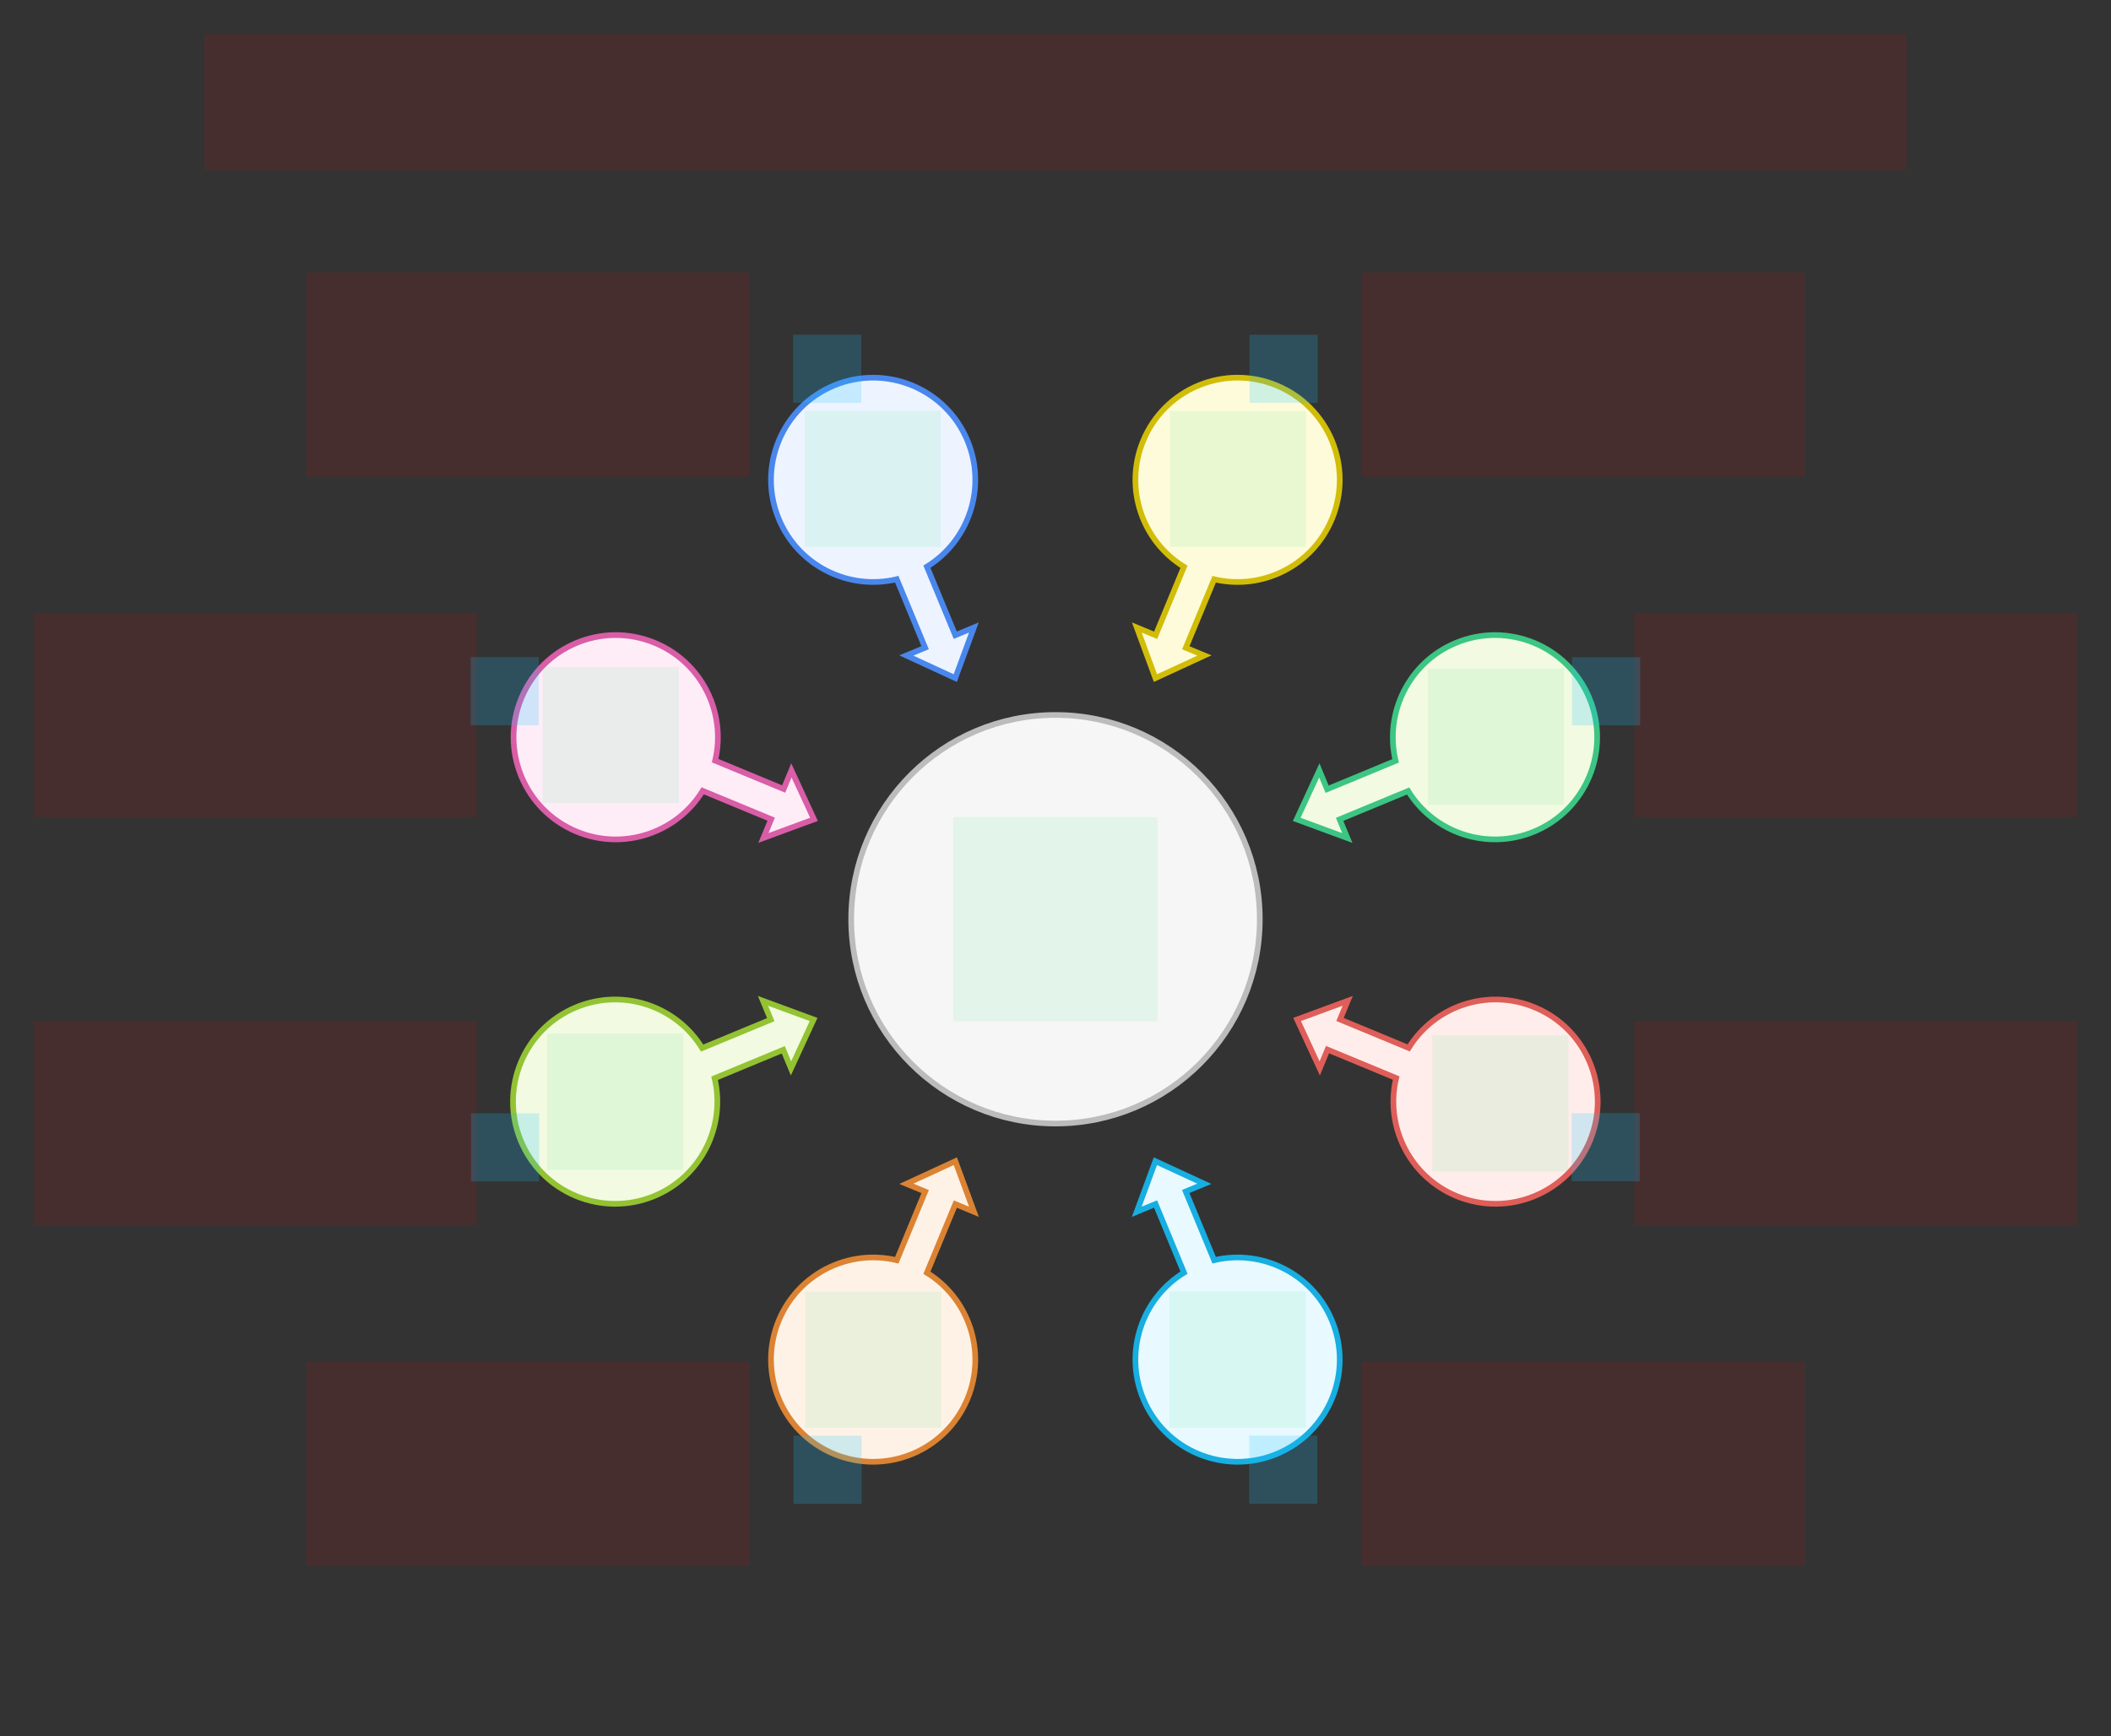<svg width="744" height="612" viewBox="0 0 744 612" fill="none" xmlns="http://www.w3.org/2000/svg">
<rect x="0" y="0" width="744" height="612" fill="#333333" stroke="none"/>
<g id="converge2--family--8">
<path id="tx-rb-8" d="M108 96L264 96V168H108V96Z" fill="#FF0000" fill-opacity="0.1"/>
<path id="tx-rc-7" d="M12 216H168V288H12V216Z" fill="#FF0000" fill-opacity="0.1"/>
<path id="tx-rc-6" d="M12 360H168V432H12L12 360Z" fill="#FF0000" fill-opacity="0.1"/>
<path id="tx-rt-5" d="M108 480H264V552H108V480Z" fill="#FF0000" fill-opacity="0.1"/>
<path id="tx-lt-4" d="M480 480H636V552H480V480Z" fill="#FF0000" fill-opacity="0.1"/>
<path id="tx-lc-3" d="M576 360H732V432H576V360Z" fill="#FF0000" fill-opacity="0.1"/>
<path id="tx-lc-2" d="M576 216H732V288H576V216Z" fill="#FF0000" fill-opacity="0.1"/>
<path id="tx-lb-1" d="M480 96L636 96V168H480V96Z" fill="#FF0000" fill-opacity="0.1"/>
<path id="tx-cb-title" d="M72 12L672 12V60L72 60L72 12Z" fill="#FF0000" fill-opacity="0.1"/>
<g id="lines">
<g id="g-8">
<path id="Vector" d="M343.242 221.163L336.675 238.999L319.42 231.031L326.05 228.285L316.053 204.15C299.146 208.188 281.334 199.468 274.47 182.896C266.862 164.527 275.584 143.468 293.953 135.86C312.322 128.251 333.381 136.974 340.99 155.343C347.844 171.891 341.444 190.623 326.676 199.737L336.678 223.882L343.242 221.163Z" fill="#EDF4FF" stroke="#4987EC" stroke-width="2"/>
</g>
<g id="g-7">
<path id="Vector_2" d="M278.917 271.534L286.885 288.789L269.049 295.356L271.796 288.726L247.661 278.729C238.561 293.54 219.8 299.968 203.229 293.104C184.86 285.495 176.137 264.436 183.746 246.067C191.354 227.699 212.413 218.976 230.782 226.584C247.33 233.439 256.05 251.21 252.052 268.097L276.198 278.098L278.917 271.534Z" fill="#FEECF7" stroke="#D95DA7" stroke-width="2"/>
</g>
<g id="g-6">
<path id="Vector_3" d="M278.778 376.573L286.747 359.318L268.911 352.751L271.657 359.381L247.464 369.402C238.365 354.591 219.604 348.163 203.032 355.027C184.663 362.636 175.94 383.695 183.549 402.064C191.158 420.432 212.216 429.155 230.585 421.547C247.134 414.692 255.853 396.921 251.856 380.034L276.059 370.009L278.778 376.573Z" fill="#F2FAE1" stroke="#93C332" stroke-width="2"/>
</g>
<g id="g-5">
<path id="Vector_4" d="M343.266 427.106L336.699 409.27L319.444 417.239L326.074 419.985L316.053 444.178C299.146 440.139 281.334 448.86 274.47 465.432C266.862 483.8 275.584 504.859 293.953 512.468C312.322 520.076 333.381 511.354 340.989 492.985C347.844 476.436 341.444 457.704 326.676 448.591L336.702 424.387L343.266 427.106Z" fill="#FEF2E6" stroke="#DB8333" stroke-width="2"/>
</g>
<g id="g-4">
<path id="Vector_5" d="M424.459 417.239L407.203 409.27L400.637 427.106L407.267 424.36L417.288 448.553C402.477 457.652 396.049 476.413 402.913 492.985C410.522 511.354 431.581 520.076 449.949 512.468C468.318 504.859 477.041 483.8 469.432 465.431C462.578 448.883 444.806 440.163 427.92 444.161L417.895 419.958L424.459 417.239Z" fill="#E8F9FF" stroke="#17AEE1" stroke-width="2"/>
</g>
<g id="g-3">
<path id="Vector_6" d="M474.992 352.751L457.156 359.318L465.125 376.573L467.871 369.943L492.064 379.964C488.025 396.871 496.746 414.682 513.317 421.547C531.686 429.155 552.745 420.432 560.354 402.064C567.962 383.695 559.239 362.636 540.871 355.027C524.322 348.173 505.59 354.573 496.477 369.341L472.273 359.315L474.992 352.751Z" fill="#FFEDEB" stroke="#DF5E59" stroke-width="2"/>
</g>
<g id="g-2">
<path id="Vector_7" d="M474.853 295.356L457.017 288.789L464.986 271.534L467.732 278.164L491.867 268.167C487.828 251.26 496.549 233.449 513.121 226.584C531.49 218.976 552.548 227.699 560.157 246.067C567.766 264.436 559.043 285.495 540.674 293.104C524.125 299.958 505.393 293.558 496.28 278.791L472.134 288.792L474.853 295.356Z" fill="#F2FAE1" stroke="#3CC583" stroke-width="2"/>
</g>
<g id="g-1">
<path id="Vector_8" d="M424.483 231.031L407.227 239L400.661 221.163L407.291 223.91L417.288 199.775C402.477 190.675 396.049 171.914 402.913 155.343C410.522 136.974 431.58 128.251 449.949 135.86C468.318 143.468 477.041 164.527 469.432 182.896C462.578 199.445 444.806 208.164 427.92 204.166L417.919 228.312L424.483 231.031Z" fill="#FEFBDB" stroke="#D1BD08" stroke-width="2"/>
</g>
<g id="g-0">
<path id="Vector_9" d="M444 323.996C444 284.232 411.765 251.996 372 251.996V251.996C332.236 251.996 300 284.232 300 323.996V323.996C300 363.761 332.236 395.996 372 395.996V395.996C411.764 395.996 444 363.761 444 323.996V323.996Z" fill="#F6F6F6" stroke="#BCBCBC" stroke-width="2"/>
</g>
</g>
<path id="ic-cc-end" d="M336 287.996H408V359.996H336V287.996Z" fill="#33DE7B" fill-opacity="0.1"/>
<path id="ic-cc-8" d="M283.591 144.785H331.591V192.785H283.591V144.785Z" fill="#33DE7B" fill-opacity="0.1"/>
<path id="ic-cc-7" d="M191.233 235.053H239.233V283.053H191.233V235.053Z" fill="#33DE7B" fill-opacity="0.1"/>
<path id="ic-cc-6" d="M192.809 364.287H240.809V412.287H192.809V364.287Z" fill="#33DE7B" fill-opacity="0.1"/>
<path id="ic-cc-5" d="M283.73 455.208H331.73V503.208H283.73V455.208Z" fill="#33DE7B" fill-opacity="0.1"/>
<path id="ic-cc-4" d="M412.173 455.208H460.173V503.208H412.173V455.208Z" fill="#33DE7B" fill-opacity="0.1"/>
<path id="ic-cc-3" d="M504.808 364.94H552.808V412.94H504.808V364.94Z" fill="#33DE7B" fill-opacity="0.1"/>
<path id="ic-cc-2" d="M503.232 235.705H551.232V283.705H503.232V235.705Z" fill="#33DE7B" fill-opacity="0.1"/>
<path id="ic-cc-1" d="M412.312 144.785H460.312V192.785H412.312V144.785Z" fill="#33DE7B" fill-opacity="0.1"/>
<rect id="bt-cc-remove-8" x="279.541" y="117.972" width="24" height="24" fill="#1AC6FF" fill-opacity="0.2"/>
<rect id="bt-cc-remove-7" x="165.876" y="231.61" width="24" height="24" fill="#1AC6FF" fill-opacity="0.2"/>
<rect id="bt-cc-remove-6" x="166.015" y="392.382" width="24" height="24" fill="#1AC6FF" fill-opacity="0.2"/>
<rect id="bt-cc-remove-5" x="279.68" y="506.021" width="24" height="24" fill="#1AC6FF" fill-opacity="0.2"/>
<rect id="bt-cc-remove-4" x="440.268" y="506.002" width="24" height="24" fill="#1AC6FF" fill-opacity="0.2"/>
<rect id="bt-cc-remove-3" x="553.906" y="392.337" width="24" height="24" fill="#1AC6FF" fill-opacity="0.2"/>
<rect id="bt-cc-remove-2" x="554.045" y="231.655" width="24" height="24" fill="#1AC6FF" fill-opacity="0.2"/>
<rect id="bt-cc-remove-1" x="440.407" y="117.99" width="24" height="24" fill="#1AC6FF" fill-opacity="0.2"/>
</g>
</svg>
